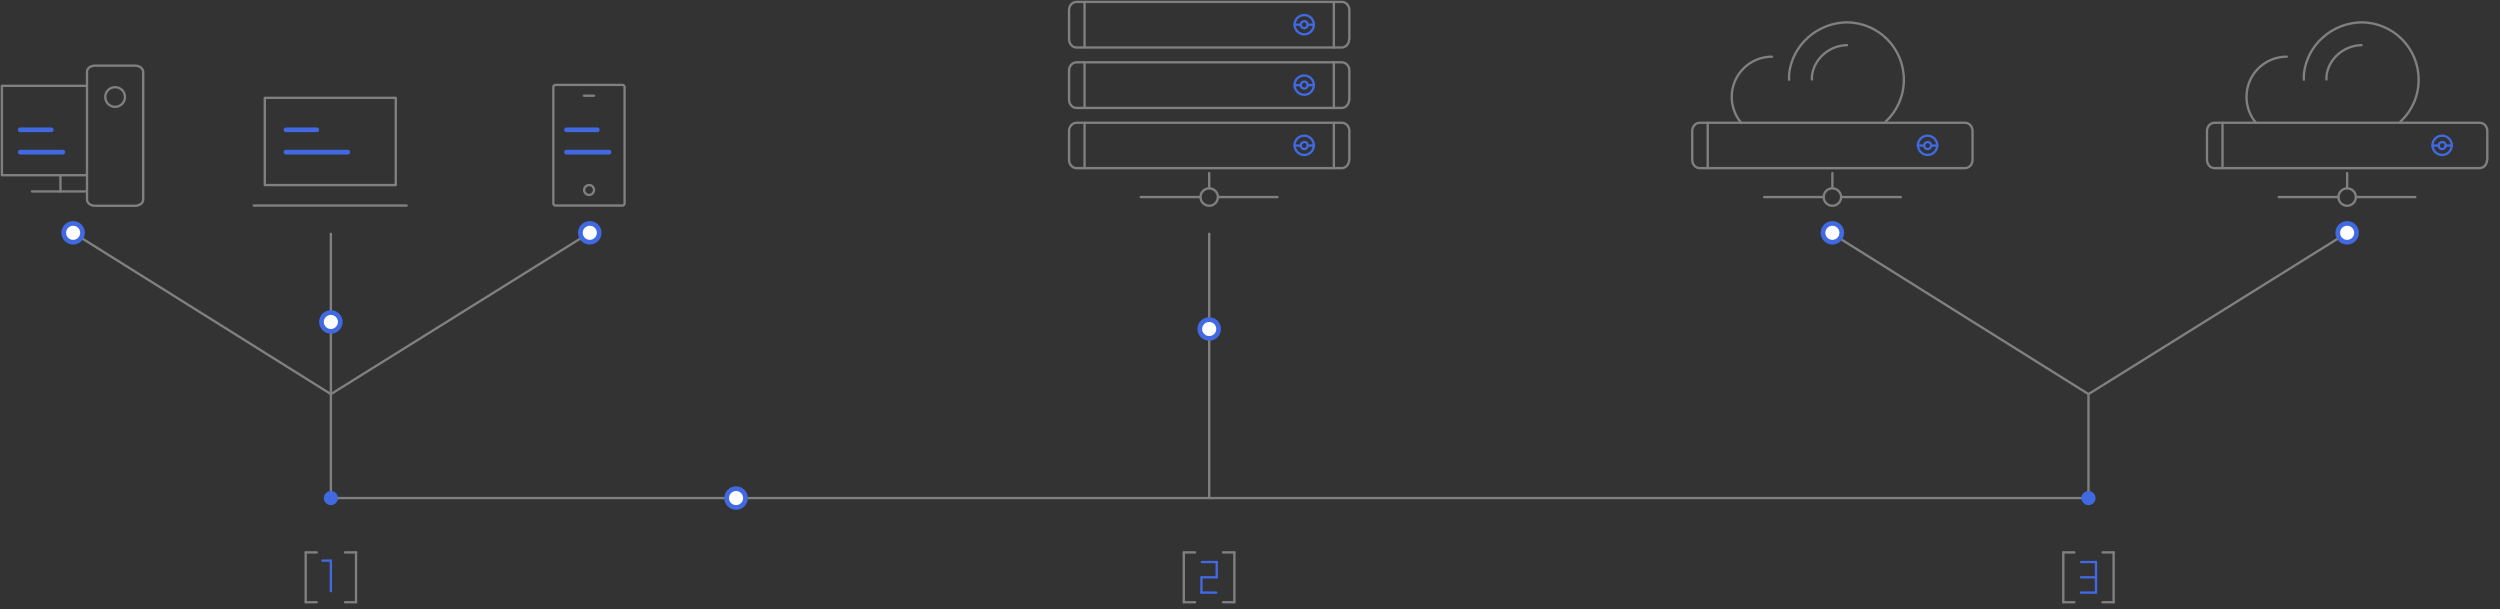 <?xml version="1.0" encoding="utf-8"?>
<!-- Generator: Adobe Illustrator 22.0.0, SVG Export Plug-In . SVG Version: 6.00 Build 0)  -->
<svg version="1.1" id="Layer_1" xmlns="http://www.w3.org/2000/svg" xmlns:xlink="http://www.w3.org/1999/xlink" x="0px" y="0px"
	 viewBox="0 0 1063.1 259" style="enable-background:new 0 0 1063.1 259;" xml:space="preserve">
<rect x="0" y="0" width="1063.1" height="259" fill="#333333" stroke="none"/>
<style type="text/css">
	.bal0{fill:none;stroke:#808080;stroke-linecap:round;stroke-linejoin:round;stroke-miterlimit:10;}
	.bal1{fill:#FFFFFF;stroke:#4169e1;stroke-width:2;stroke-linecap:round;stroke-linejoin:round;stroke-miterlimit:10;}
	.bal2{fill:none;stroke:#808080;stroke-linecap:round;stroke-linejoin:round;stroke-miterlimit:10;}
	.bal3{fill:none;stroke:#808080;stroke-miterlimit:10;}
	.bal4{fill:none;stroke:#4169e1;stroke-width:1;stroke-linecap:round;stroke-linejoin:round;stroke-miterlimit:10;}
	.bal5{fill:#4169e1;}
</style>
<rect x="112.6" y="41.6" class="bal0" width="55.7" height="37.1"/>
<line class="bal0" x1="107.9" y1="87.4" x2="172.9" y2="87.4"/>
<line id="svg-concept" class="bal1" x1="121.6" y1="55.2" x2="134.7" y2="55.2"/>
<line id="svg-concept" class="bal1" x1="121.6" y1="64.7" x2="147.9" y2="64.7"/>
<line id="svg-concept" class="bal1" x1="240.9" y1="55.2" x2="254" y2="55.2"/>
<line id="svg-concept" class="bal1" x1="240.9" y1="64.7" x2="259" y2="64.7"/>
<line id="svg-concept" class="bal1" x1="8.6" y1="55.2" x2="21.8" y2="55.2"/>
<line id="svg-concept" class="bal1" x1="8.6" y1="64.7" x2="26.7" y2="64.7"/>
<g>
	<circle class="bal2" cx="514.2" cy="83.8" r="3.7"/>
	<line class="bal2" x1="514.2" y1="73.6" x2="514.2" y2="79.9"/>
	<line class="bal2" x1="485.1" y1="83.8" x2="510.4" y2="83.8"/>
	<line class="bal2" x1="518" y1="83.8" x2="543.2" y2="83.8"/>
</g>
<g>
	<circle class="bal2" cx="779.2" cy="83.8" r="3.7"/>
	<line class="bal2" x1="779.2" y1="73.6" x2="779.2" y2="79.9"/>
	<line class="bal2" x1="750.2" y1="83.8" x2="775.4" y2="83.8"/>
	<line class="bal2" x1="783" y1="83.8" x2="808.3" y2="83.8"/>
</g>
<path class="bal0" d="M744,51"/>
<path class="bal0" d="M760.8,33.9c0-0.8-0.1-1.5,0-2.3c1.2-12.4,12.1-22.1,24.8-22.1h-0.4c13.5,0,24.4,10.9,24.4,24.4
	c0,7-2.9,13.3-7.7,17.8"/>
<path class="bal0" d="M785.4,19.2c-7.6,0.1-14.2,6-14.9,13.3l0,0.2c0,0.4,0,0.8,0,1.1"/>
<path class="bal0" d="M753.5,24.1c-9.4,0-17.1,7.6-17.1,17.1c0,4.2,1.5,8,4,11"/>
<polyline class="bal0" points="37,74.5 0.8,74.5 0.8,36.5 37,36.5 "/>
<line class="bal0" x1="25.7" y1="74.5" x2="25.7" y2="81.4"/>
<line class="bal0" x1="37" y1="81.4" x2="13.6" y2="81.4"/>
<path class="bal0" d="M57.4,27.9H40.4c-1.9,0-3.4,1.2-3.4,2.6v54.4c0,1.4,1.5,2.6,3.4,2.6h17.1c1.9,0,3.4-1.2,3.4-2.6V30.5
	C60.8,29.1,59.3,27.9,57.4,27.9z"/>
<path class="bal0" d="M49.5,37.1c2.3,0.3,3.9,2.4,3.6,4.7c-0.3,2.3-2.4,3.9-4.7,3.6c-2.3-0.3-3.9-2.4-3.6-4.7
	C45.1,38.4,47.2,36.8,49.5,37.1z"/>
<path class="bal0" d="M235.3,86.5V37c0-0.5,0.4-0.9,0.9-0.9h28.5c0.5,0,0.9,0.4,0.9,0.9v49.5c0,0.5-0.4,0.9-0.9,0.9h-28.5
	C235.7,87.4,235.3,87,235.3,86.5"/>
<line class="bal0" x1="248.3" y1="40.7" x2="252.6" y2="40.7"/>
<path class="bal0" d="M252.6,80.8c0,1.2-1,2.1-2.1,2.1c-1.2,0-2.1-1-2.1-2.1c0-1.2,1-2.1,2.1-2.1C251.6,78.6,252.6,79.6,252.6,80.8z"
	/>
<line class="bal3" x1="140.7" y1="211.8" x2="887.6" y2="211.8"/>
<line class="bal3" x1="140.7" y1="99" x2="140.7" y2="167.6"/>
<g>
	<g>
		<line class="bal0" x1="130" y1="256.1" x2="130" y2="234.9"/>
		<line class="bal0" x1="130" y1="234.9" x2="134.7" y2="234.9"/>
		<line class="bal0" x1="130" y1="256.1" x2="134.7" y2="256.1"/>
	</g>
	<g>
		<line class="bal0" x1="146.7" y1="234.9" x2="151.4" y2="234.9"/>
		<line class="bal0" x1="151.4" y1="234.9" x2="151.4" y2="256.1"/>
		<line class="bal0" x1="151.4" y1="256.1" x2="146.7" y2="256.1"/>
	</g>
</g>
<g>
	<line id="svg-concept" class="bal4" x1="140.7" y1="251.4" x2="140.7" y2="238.4"/>
	<line id="svg-concept" class="bal4" x1="140.7" y1="238.4" x2="137.1" y2="238.4"/>
</g>
<g>
	<g>
		<line class="bal0" x1="877.4" y1="256.1" x2="877.4" y2="234.9"/>
		<line class="bal0" x1="877.4" y1="234.9" x2="882.1" y2="234.9"/>
		<line class="bal0" x1="877.4" y1="256.1" x2="882.1" y2="256.1"/>
	</g>
	<g>
		<line class="bal0" x1="894.1" y1="234.9" x2="898.8" y2="234.9"/>
		<line class="bal0" x1="898.8" y1="234.9" x2="898.8" y2="256.1"/>
		<line class="bal0" x1="898.8" y1="256.1" x2="894.1" y2="256.1"/>
	</g>
</g>
<line id="svg-concept" class="bal4" x1="891.3" y1="252" x2="891.3" y2="239"/>
<line id="svg-concept" class="bal4" x1="884.9" y1="245.5" x2="891.3" y2="245.5"/>
<line id="svg-concept" class="bal4" x1="891.3" y1="239" x2="885" y2="239"/>
<line id="svg-concept" class="bal4" x1="884.9" y1="252" x2="891.1" y2="252"/>
<g>
	<g>
		<line class="bal0" x1="503.4" y1="256.1" x2="503.4" y2="234.9"/>
		<line class="bal0" x1="503.4" y1="234.9" x2="508.2" y2="234.9"/>
		<line class="bal0" x1="503.4" y1="256.1" x2="508.2" y2="256.1"/>
	</g>
	<g>
		<line class="bal0" x1="520.1" y1="234.9" x2="524.9" y2="234.9"/>
		<line class="bal0" x1="524.9" y1="234.9" x2="524.9" y2="256.1"/>
		<line class="bal0" x1="524.9" y1="256.1" x2="520.1" y2="256.1"/>
	</g>
</g>
<g>
	<line id="svg-concept" class="bal4" x1="517.4" y1="245.5" x2="517.4" y2="239"/>
	<line id="svg-concept" class="bal4" x1="511" y1="245.5" x2="517.4" y2="245.5"/>
	<line id="svg-concept" class="bal4" x1="517.4" y1="239" x2="511.1" y2="239"/>
	<g>
		<line id="svg-concept" class="bal4" x1="510.9" y1="245.5" x2="510.9" y2="252"/>
		<line id="svg-concept" class="bal4" x1="510.9" y1="252" x2="517.2" y2="252"/>
	</g>
</g>
<line class="bal3" x1="140.7" y1="167.6" x2="140.7" y2="211.8"/>
<line class="bal3" x1="250.7" y1="99" x2="140.7" y2="167.6"/>
<line class="bal3" x1="514.2" y1="99" x2="514.2" y2="211.8"/>
<line class="bal3" x1="888.1" y1="167.6" x2="888.1" y2="211.8"/>
<line class="bal3" x1="31.1" y1="99" x2="140.7" y2="167.6"/>
<line class="bal3" x1="998.1" y1="99" x2="888.1" y2="167.6"/>
<line class="bal3" x1="778.5" y1="99" x2="888.1" y2="167.6"/>
<path class="bal0" d="M573.7,16.7c0,1.9-1.4,3.5-3.2,3.5H457.8c-1.8,0-3.2-1.6-3.2-3.5V4.3c0-1.9,1.4-3.5,3.2-3.5h112.8
	c1.8,0,3.2,1.6,3.2,3.5V16.7z"/>
<line class="bal0" x1="461.2" y1="0.9" x2="461.2" y2="20.1"/>
<line class="bal0" x1="567.2" y1="0.9" x2="567.2" y2="20.2"/>

<g>
	<path id="svg-concept" class="bal4" d="M558.7,10.5c0,2.3-1.9,4.1-4.1,4.1c-2.3,0-4.1-1.9-4.1-4.1s1.8-4.1,4.1-4.1C556.9,6.4,558.7,8.2,558.7,10.5z"/>
	<path id="svg-concept" class="bal4" d="M556.1,10.5c0,0.8-0.7,1.5-1.5,1.5c-0.8,0-1.5-0.7-1.5-1.5c0-0.8,0.7-1.5,1.5-1.5C555.5,9,556.1,9.7,556.1,10.5
		z"/>
	<line id="svg-concept" class="bal4" x1="558.7" y1="10.5" x2="556.1" y2="10.5"/>
	<line id="svg-concept" class="bal4" x1="553.1" y1="10.5" x2="550.5" y2="10.5"/>
</g>

<path class="bal0" d="M573.7,42.4c0,1.9-1.4,3.5-3.2,3.5H457.8c-1.8,0-3.2-1.6-3.2-3.5V30c0-1.9,1.4-3.5,3.2-3.5h112.8
	c1.8,0,3.2,1.6,3.2,3.5V42.4z"/>
<line class="bal0" x1="461.2" y1="26.5" x2="461.2" y2="45.8"/>
<line class="bal0" x1="567.2" y1="26.5" x2="567.2" y2="45.8"/>

<g>
	<path id="svg-concept" class="bal4" d="M558.7,36.2c0,2.3-1.9,4.1-4.1,4.1c-2.3,0-4.1-1.9-4.1-4.1c0-2.3,1.8-4.1,4.1-4.1
		C556.9,32.1,558.7,33.9,558.7,36.2z"/>
	<path id="svg-concept" class="bal4" d="M556.1,36.2c0,0.8-0.7,1.5-1.5,1.5c-0.8,0-1.5-0.7-1.5-1.5s0.7-1.5,1.5-1.5C555.5,34.7,556.1,35.3,556.1,36.2z"
		/>
	<line id="svg-concept" class="bal4" x1="558.7" y1="36.2" x2="556.1" y2="36.2"/>
	<line id="svg-concept" class="bal4" x1="553.1" y1="36.2" x2="550.5" y2="36.2"/>
</g>

<path class="bal0" d="M573.7,68c0,1.9-1.4,3.5-3.2,3.5H457.8c-1.8,0-3.2-1.6-3.2-3.5V55.7c0-1.9,1.4-3.5,3.2-3.5h112.8
	c1.8,0,3.2,1.6,3.2,3.5V68z"/>
<line class="bal0" x1="461.2" y1="52.2" x2="461.2" y2="71.4"/>
<line class="bal0" x1="567.2" y1="52.2" x2="567.2" y2="71.5"/>

<g>
	<path id="svg-concept" class="bal4" d="M558.7,61.8c0,2.3-1.9,4.1-4.1,4.1c-2.3,0-4.1-1.9-4.1-4.1c0-2.3,1.8-4.1,4.1-4.1
		C556.9,57.7,558.7,59.6,558.7,61.8z"/>
	<path id="svg-concept" class="bal4" d="M556.1,61.9c0,0.8-0.7,1.5-1.5,1.5c-0.8,0-1.5-0.7-1.5-1.5c0-0.8,0.7-1.5,1.5-1.5
		C555.5,60.3,556.1,61,556.1,61.9z"/>
	<line id="svg-concept" class="bal4" x1="558.7" y1="61.9" x2="556.1" y2="61.9"/>
	<line id="svg-concept" class="bal4" x1="553.1" y1="61.9" x2="550.5" y2="61.9"/>
</g>


<g>
	<path class="bal0" d="M838.8,68c0,1.9-1.4,3.5-3.2,3.5H722.8c-1.8,0-3.2-1.6-3.2-3.5V55.7c0-1.9,1.4-3.5,3.2-3.5h112.8
		c1.8,0,3.2,1.6,3.2,3.5V68z"/>
	<line class="bal0" x1="726.2" y1="52.2" x2="726.2" y2="71.4"/>
	<path id="svg-concept" class="bal4" d="M823.8,61.8c0,2.3-1.9,4.1-4.1,4.1c-2.3,0-4.1-1.9-4.1-4.1c0-2.3,1.8-4.1,4.1-4.1
		C821.9,57.7,823.8,59.6,823.8,61.8z"/>
	<path id="svg-concept" class="bal4" d="M821.2,61.9c0,0.8-0.7,1.5-1.5,1.5c-0.8,0-1.5-0.7-1.5-1.5c0-0.8,0.7-1.5,1.5-1.5
		C820.5,60.3,821.2,61,821.2,61.9z"/>
	<line id="svg-concept" class="bal4" x1="823.8" y1="61.9" x2="821.2" y2="61.9"/>
	<line id="svg-concept" class="bal4" x1="818.1" y1="61.9" x2="815.5" y2="61.9"/>
</g>



<g>
	<circle class="bal2" cx="998.1" cy="83.8" r="3.7"/>
	<line class="bal2" x1="998.1" y1="73.6" x2="998.1" y2="79.9"/>
	<line class="bal2" x1="969" y1="83.8" x2="994.3" y2="83.8"/>
	<line class="bal2" x1="1001.9" y1="83.8" x2="1027.1" y2="83.8"/>
</g>
<path class="bal0" d="M962.8,51"/>
<path class="bal0" d="M979.7,33.9c0-0.8-0.1-1.5,0-2.3c1.2-12.4,12.1-22.1,24.8-22.1h-0.4c13.5,0,24.4,10.9,24.4,24.4
	c0,7-2.9,13.3-7.7,17.8"/>
<path class="bal0" d="M1004.2,19.2c-7.6,0.1-14.2,6-14.9,13.3l0,0.2c0,0.4,0,0.8,0,1.1"/>
<path class="bal0" d="M972.4,24.1c-9.4,0-17.1,7.6-17.1,17.1c0,4.2,1.5,8,4,11"/>
<g>
	<path class="bal0" d="M1057.6,68c0,1.9-1.4,3.5-3.2,3.5H941.7c-1.8,0-3.2-1.6-3.2-3.5V55.7c0-1.9,1.4-3.5,3.2-3.5h112.8
		c1.8,0,3.2,1.6,3.2,3.5V68z"/>
	<line class="bal0" x1="945.1" y1="52.2" x2="945.1" y2="71.4"/>
	<path id="svg-concept" class="bal4" d="M1042.6,61.8c0,2.3-1.9,4.1-4.1,4.1c-2.3,0-4.1-1.9-4.1-4.1c0-2.3,1.8-4.1,4.1-4.1
		C1040.8,57.7,1042.6,59.6,1042.6,61.8z"/>
	<path id="svg-concept" class="bal4" d="M1040,61.9c0,0.8-0.7,1.5-1.5,1.5c-0.8,0-1.5-0.7-1.5-1.5c0-0.8,0.7-1.5,1.5-1.5
		C1039.4,60.3,1040,61,1040,61.9z"/>
	<line id="svg-concept" class="bal4" x1="1042.6" y1="61.9" x2="1040" y2="61.9"/>
	<line id="svg-concept" class="bal4" x1="1037" y1="61.9" x2="1034.4" y2="61.9"/>
</g>
<circle id="svg-ico" class="bal5" cx="140.7" cy="211.8" r="3"/>
<circle id="svg-ico" class="bal5" cx="888.1" cy="211.8" r="3"/>

<g>
<path id="svg-concept" class="bal1" d="M35.1,99c0,2.2-1.8,4-4,4c-2.2,0-4-1.8-4-4c0-2.2,1.8-4,4-4C33.3,95,35.1,96.8,35.1,99z"/>
	<animateMotion
	path="M0 0 105 66 0 0"
	begin="0s" 
	dur="4s" 
	repeatCount="indefinite"
	/>
</g>

<g>
<path id="svg-concept" class="bal1" d="M144.7,136.9c0,2.2-1.8,4-4,4c-2.2,0-4-1.8-4-4s1.8-4,4-4C142.9,132.9,144.7,134.7,144.7,136.9z"/>
	<animateMotion
	path="M0, 67 0 -35 0 67"
	begin="0s" 
	dur="3s" 
	repeatCount="indefinite"
	/>
</g>

<g>
<path id="svg-concept" class="bal1" d="M254.8,99c0,2.2-1.8,4-4,4c-2.2,0-4-1.8-4-4c0-2.2,1.8-4,4-4C253,95,254.8,96.8,254.8,99z"/>
	<animateMotion
	path="M0 0 -105 66 0 0"
	begin="0s" 
	dur="3s" 
	repeatCount="indefinite"
	/>
</g>

<g>
<path id="svg-concept" class="bal1" d="M317,211.8c0,2.2-1.8,4-4,4c-2.2,0-4-1.8-4-4c0-2.2,1.8-4,4-4C315.2,207.8,317,209.6,317,211.8z"/>
	<animateMotion
	path="M570, 0 -165 0 570 0"
	begin="0s" 
	dur="12s" 
	repeatCount="indefinite"
	/>
</g>

<g>
<path id="svg-concept" class="bal1" d="M518.2,139.9c0,2.2-1.8,4-4,4c-2.2,0-4-1.8-4-4c0-2.2,1.8-4,4-4C516.4,135.9,518.2,137.7,518.2,139.9z"/>
	<animateMotion
	path="M0, 67 0 -35 0 67"
	begin="0s" 
	dur="4s" 
	repeatCount="indefinite"
	/>
</g>

<g>
<path id="svg-concept" class="bal1" d="M783.2,99c0,2.2-1.8,4-4,4c-2.2,0-4-1.8-4-4s1.8-4,4-4C781.4,95,783.2,96.8,783.2,99z"/>
	<animateMotion
	path="M0 0 105 66 0 0"
	begin="0s" 
	dur="3s" 
	repeatCount="indefinite"
	/>
</g>

<g>
<path id="svg-concept" class="bal1" d="M1002.1,99c0,2.2-1.8,4-4,4c-2.2,0-4-1.8-4-4s1.8-4,4-4C1000.3,95,1002.1,96.8,1002.1,99z"/>
	<animateMotion
	path="M0 0 -105 66 0 0"
	begin="0s" 
	dur="4s" 
	repeatCount="indefinite"
	/>
</g>
</svg>
